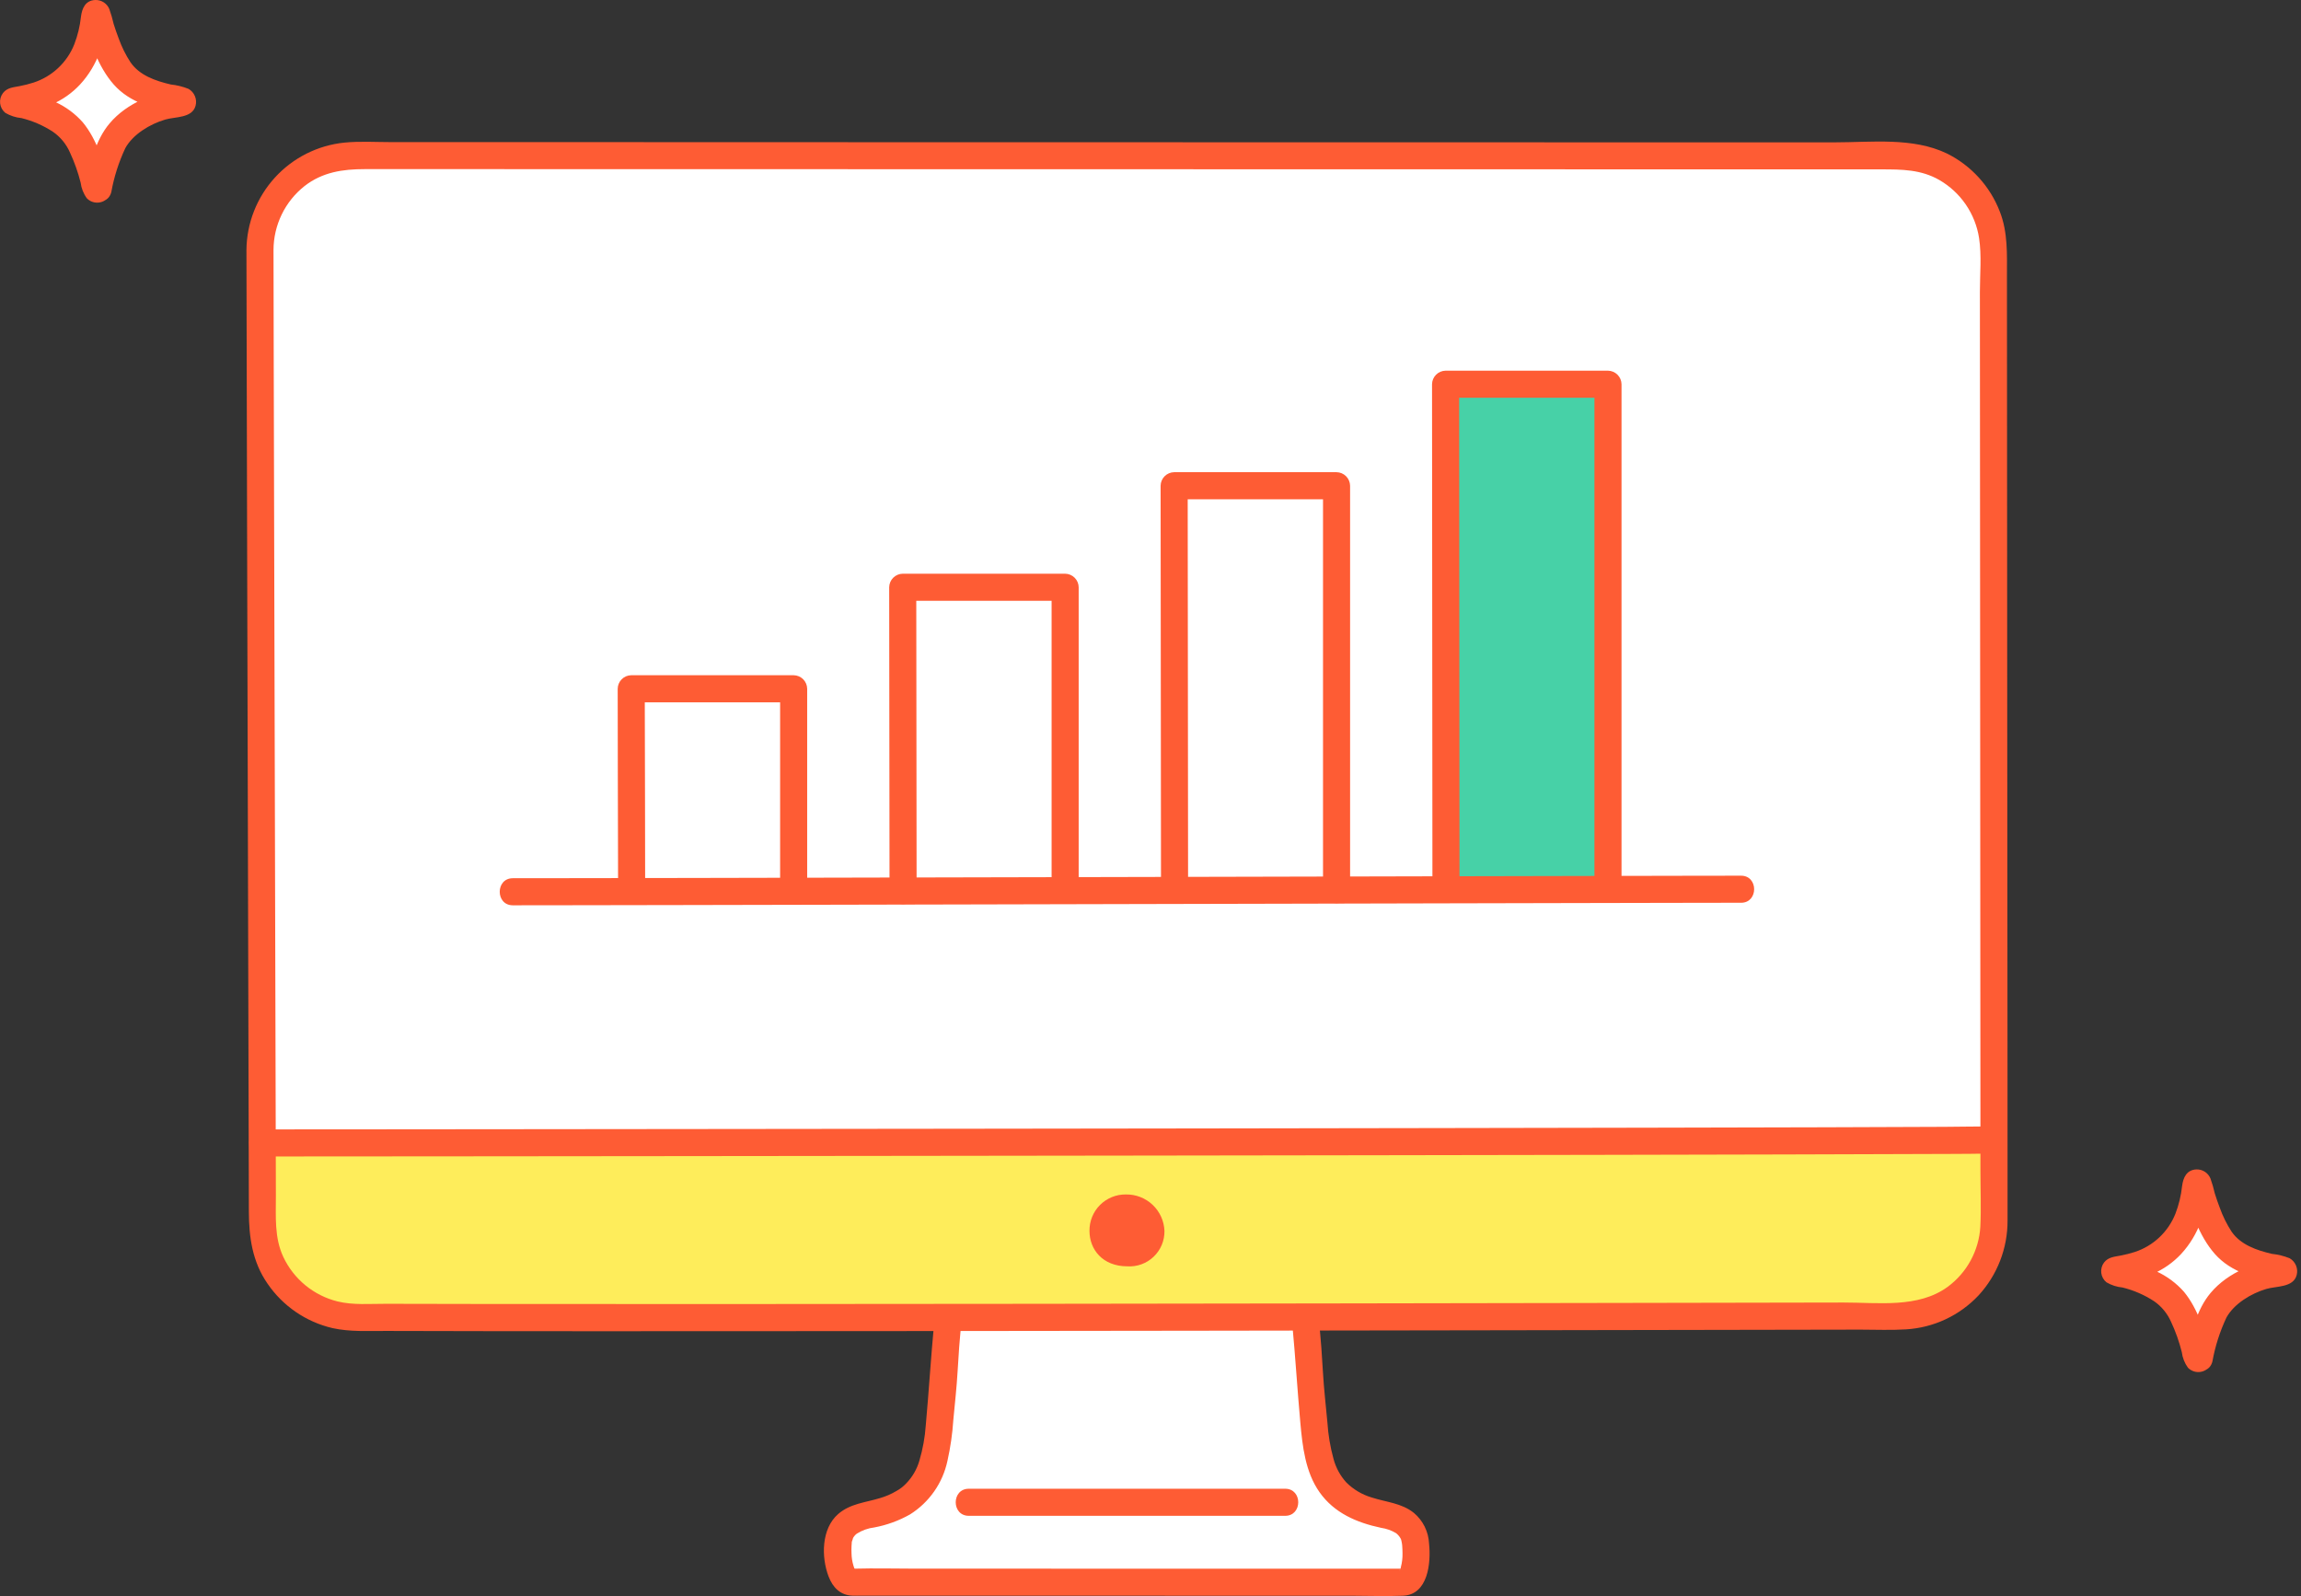 <svg width="209" height="145" viewBox="0 0 209 145" fill="none" xmlns="http://www.w3.org/2000/svg">
<rect x="0" y="0" width="209" height="145" fill="#333333" stroke="none"/>
<g clip-path="url(#clip0_31_832)">
<path d="M199.772 123.322C199.766 123.344 199.753 123.364 199.735 123.378C199.717 123.392 199.695 123.4 199.672 123.4C199.649 123.4 199.627 123.392 199.609 123.378C199.591 123.364 199.579 123.344 199.573 123.322C199.183 121.679 198.374 118.968 197.138 117.803C195.718 116.604 193.99 115.828 192.151 115.561C192.138 115.561 192.124 115.558 192.112 115.552C192.1 115.547 192.089 115.539 192.08 115.529C192.07 115.519 192.063 115.508 192.058 115.495C192.053 115.483 192.051 115.469 192.052 115.456C192.052 115.442 192.055 115.429 192.06 115.417C192.066 115.405 192.074 115.394 192.084 115.384C192.093 115.375 192.105 115.368 192.117 115.363C192.13 115.358 192.143 115.356 192.157 115.356C194.359 115.038 196.181 114.378 197.563 112.653C198.829 111.073 199.248 109.436 199.45 107.526C199.453 107.503 199.463 107.48 199.48 107.464C199.498 107.447 199.52 107.437 199.544 107.435C199.568 107.433 199.591 107.44 199.611 107.453C199.63 107.467 199.645 107.487 199.651 107.51C200.048 109.227 200.997 111.704 201.834 112.766C203.089 114.361 204.742 114.849 207.347 115.345C207.374 115.346 207.399 115.358 207.418 115.378C207.436 115.398 207.446 115.425 207.445 115.452C207.444 115.479 207.432 115.505 207.412 115.523C207.392 115.541 207.365 115.551 207.338 115.55C205.309 115.709 203.401 116.576 201.947 118C200.667 119.164 200.047 122.195 199.772 123.322Z" fill="white"/>
<path d="M8.926 17.109C8.92 17.131 8.908 17.151 8.889 17.165C8.871 17.18 8.849 17.187 8.826 17.187C8.803 17.187 8.781 17.18 8.763 17.165C8.745 17.151 8.732 17.131 8.726 17.109C8.337 15.465 7.528 12.755 6.292 11.589C4.872 10.391 3.144 9.614 1.305 9.348C1.291 9.347 1.278 9.344 1.266 9.339C1.253 9.333 1.242 9.326 1.233 9.316C1.224 9.306 1.217 9.294 1.212 9.282C1.207 9.269 1.205 9.256 1.205 9.243C1.205 9.229 1.208 9.216 1.214 9.204C1.219 9.191 1.227 9.18 1.237 9.171C1.247 9.162 1.258 9.154 1.271 9.15C1.283 9.145 1.297 9.143 1.31 9.143C3.513 8.825 5.335 8.165 6.716 6.44C7.983 4.858 8.401 3.222 8.606 1.312C8.608 1.288 8.618 1.266 8.636 1.249C8.653 1.232 8.675 1.221 8.699 1.22C8.724 1.218 8.748 1.224 8.767 1.238C8.787 1.252 8.801 1.273 8.807 1.296C9.204 3.013 10.153 5.49 10.99 6.553C12.245 8.147 13.898 8.635 16.503 9.131C16.53 9.132 16.555 9.144 16.574 9.164C16.592 9.184 16.602 9.211 16.601 9.238C16.6 9.265 16.588 9.291 16.568 9.309C16.548 9.327 16.521 9.337 16.494 9.336C14.465 9.495 12.557 10.362 11.103 11.786C9.822 12.95 9.202 15.982 8.926 17.109Z" fill="white"/>
<path d="M198.901 122.453L198.843 122.523L199.714 122.164H199.63L200.501 122.523L200.444 122.452L200.76 122.995C200.288 121.033 199.668 118.912 198.367 117.328C197.671 116.541 196.818 115.91 195.863 115.474C195.335 115.215 194.792 114.991 194.235 114.803C193.944 114.705 193.649 114.619 193.351 114.547C193.212 114.513 192.691 114.439 192.696 114.445L193.305 115.506V115.416L192.696 116.478C192.686 116.485 193.157 116.435 193.266 116.413C193.517 116.362 193.768 116.311 194.016 116.243C194.536 116.104 195.044 115.925 195.537 115.707C196.51 115.288 197.386 114.673 198.109 113.899C199.761 112.111 200.414 109.897 200.678 107.529L200.51 108.15L200.562 108.068L199.5 108.677L199.588 108.67L198.717 108.311L198.778 108.384L198.462 107.842C198.958 109.924 199.735 112.266 201.177 113.896C202.667 115.583 204.899 116.127 207.017 116.535L206.474 116.219L206.552 116.28L206.193 115.409L206.189 115.5L206.798 114.438L206.715 114.49L207.336 114.322C204.938 114.559 202.389 115.535 200.792 117.432C199.49 118.979 199.05 121.08 198.584 122.996C198.21 124.533 200.581 125.189 200.955 123.65C201.204 122.277 201.63 120.943 202.223 119.68C202.902 118.433 204.452 117.486 205.85 117.073C206.761 116.803 208.293 116.958 208.604 115.825C208.683 115.534 208.663 115.225 208.548 114.946C208.433 114.667 208.229 114.435 207.967 114.284C207.45 114.077 206.907 113.943 206.353 113.885C204.948 113.558 203.519 113.057 202.698 111.872C202.254 111.19 201.892 110.458 201.62 109.692C201.457 109.265 201.306 108.834 201.17 108.397C201.065 107.936 200.933 107.482 200.775 107.037C200.671 106.787 200.494 106.575 200.266 106.428C200.039 106.282 199.772 106.208 199.502 106.218C198.6 106.251 198.295 106.973 198.198 107.74C198.106 108.598 197.903 109.44 197.592 110.245C197.268 111.058 196.77 111.79 196.133 112.389C195.496 112.989 194.735 113.441 193.904 113.715C193.481 113.849 193.051 113.958 192.615 114.041C192.047 114.153 191.495 114.175 191.113 114.67C190.908 114.94 190.817 115.279 190.857 115.615C190.898 115.951 191.068 116.258 191.331 116.471C191.778 116.733 192.278 116.894 192.795 116.943C193.812 117.194 194.78 117.615 195.656 118.188C196.334 118.659 196.868 119.308 197.199 120.064C197.611 120.945 197.937 121.863 198.172 122.806C198.235 123.32 198.428 123.809 198.732 124.228C198.857 124.355 199.007 124.456 199.173 124.524C199.338 124.592 199.516 124.625 199.694 124.622C199.873 124.619 200.049 124.579 200.212 124.505C200.375 124.432 200.521 124.326 200.641 124.193C200.864 123.959 200.987 123.647 200.987 123.324C200.987 123.001 200.864 122.69 200.641 122.455C200.41 122.226 200.097 122.097 199.772 122.096C199.446 122.096 199.133 122.224 198.901 122.453Z" fill="#FE5C34"/>
<path d="M8.056 16.238L7.999 16.308L8.869 15.95H8.785L9.656 16.308L9.598 16.238L9.915 16.78C9.444 14.818 8.823 12.697 7.522 11.113C6.827 10.327 5.973 9.695 5.018 9.26C4.491 9.001 3.947 8.777 3.39 8.589C3.099 8.49 2.804 8.405 2.506 8.332C2.367 8.299 1.846 8.224 1.851 8.23L2.459 9.289V9.199L1.851 10.261C1.841 10.268 2.312 10.217 2.421 10.196C2.672 10.145 2.923 10.091 3.171 10.026C3.691 9.887 4.2 9.708 4.692 9.49C5.665 9.072 6.541 8.457 7.264 7.683C8.916 5.896 9.572 3.682 9.833 1.314L9.666 1.935L9.717 1.853L8.657 2.459L8.745 2.452L7.874 2.093L7.936 2.166L7.619 1.624C8.115 3.705 8.892 6.048 10.334 7.678C11.824 9.365 14.055 9.909 16.174 10.317L15.631 10.001L15.708 10.062L15.35 9.191L15.346 9.282L15.955 8.22L15.873 8.272L16.493 8.104C14.095 8.341 11.546 9.317 9.949 11.214C8.647 12.761 8.208 14.861 7.741 16.778C7.367 18.314 9.739 18.971 10.112 17.432C10.361 16.059 10.787 14.725 11.38 13.461C12.059 12.217 13.608 11.269 15.009 10.859C15.919 10.59 17.451 10.744 17.762 9.612C17.841 9.32 17.821 9.011 17.705 8.733C17.59 8.454 17.385 8.222 17.124 8.072C16.607 7.865 16.064 7.731 15.51 7.673C14.104 7.345 12.674 6.844 11.854 5.659C11.41 4.978 11.048 4.246 10.775 3.479C10.613 3.052 10.463 2.621 10.326 2.185C10.221 1.724 10.089 1.27 9.931 0.825C9.828 0.574 9.651 0.36 9.423 0.212C9.196 0.065 8.928 -0.009 8.657 -3.44422e-05C7.754 0.033 7.45 0.756 7.353 1.522C7.262 2.38 7.058 3.222 6.747 4.027C6.424 4.84 5.925 5.572 5.288 6.171C4.651 6.771 3.89 7.223 3.059 7.497C2.636 7.632 2.206 7.741 1.77 7.824C1.202 7.934 0.651 7.957 0.268 8.453C0.064 8.723 -0.028 9.061 0.012 9.397C0.053 9.733 0.223 10.04 0.486 10.253C0.934 10.515 1.433 10.677 1.95 10.726C2.967 10.977 3.935 11.398 4.812 11.971C5.489 12.442 6.022 13.091 6.352 13.847C6.763 14.728 7.089 15.647 7.325 16.59C7.389 17.104 7.583 17.593 7.889 18.011C8.014 18.139 8.163 18.24 8.329 18.308C8.494 18.375 8.672 18.409 8.851 18.405C9.029 18.402 9.205 18.363 9.368 18.289C9.531 18.215 9.677 18.109 9.798 17.977C10.02 17.742 10.143 17.431 10.143 17.107C10.143 16.784 10.02 16.473 9.798 16.238C9.566 16.009 9.253 15.88 8.927 15.88C8.601 15.88 8.288 16.009 8.056 16.238Z" fill="#FE5C34"/>
<path d="M27.524 15.5C28.906 14.606 30.518 14.132 32.164 14.135C59.886 14.139 143.468 14.155 172.512 14.159C173.634 14.158 174.746 14.379 175.783 14.808C176.82 15.237 177.762 15.867 178.556 16.66C179.35 17.453 179.98 18.395 180.41 19.432C180.84 20.469 181.061 21.58 181.061 22.703C181.071 39.939 181.099 80.521 181.109 103.539H180.935C178.548 103.677 35.891 103.811 23.853 103.811H23.819C23.763 81.309 23.648 41.495 23.614 22.704C23.61 21.272 23.966 19.862 24.649 18.603C25.332 17.344 26.321 16.277 27.524 15.5Z" fill="white"/>
<path d="M83.629 143.708H77.362C76.03 143.708 75.906 140.168 76.312 139.291C76.718 138.413 77.521 137.849 78.911 137.584C83.726 136.668 84.918 134.068 85.318 129.461C85.489 127.487 85.666 126.261 85.763 124.294C85.826 123.021 85.937 121.601 86.127 119.667C96.787 119.657 107.868 119.642 118.548 119.626C118.739 121.581 118.851 123.012 118.914 124.294C119.011 126.261 119.188 127.487 119.36 129.461C119.759 134.068 120.952 136.668 125.767 137.584C127.157 137.849 127.959 138.413 128.366 139.291C128.772 140.168 128.832 143.718 127.466 143.718C125.424 143.717 96.822 143.71 83.629 143.708Z" fill="white"/>
<path d="M28.543 118.736C29.724 119.331 31.028 119.642 32.351 119.645C59.726 119.75 144.564 119.579 172.579 119.531C174.845 119.528 177.017 118.626 178.618 117.023C180.218 115.419 181.117 113.245 181.115 110.979C181.115 108.797 181.115 106.293 181.109 103.537H180.935C178.548 103.675 35.891 103.809 23.853 103.809H23.819C23.825 106.515 23.83 108.971 23.835 111.11C23.838 112.693 24.279 114.243 25.11 115.589C25.941 116.935 27.13 118.025 28.543 118.736Z" fill="#FEED5B"/>
<path d="M87.719 143.709H77.362C76.03 143.709 75.906 140.169 76.312 139.291C76.718 138.413 77.521 137.849 78.911 137.585C80.033 137.402 81.114 137.018 82.1 136.452C92.935 136.452 112.08 136.452 122.58 136.452C123.565 137.02 124.645 137.404 125.767 137.586C127.157 137.851 127.959 138.415 128.366 139.293C128.772 140.171 128.832 143.72 127.466 143.72L87.719 143.709Z" fill="white"/>
<path d="M117.373 120.207C117.657 123.207 117.838 126.215 118.109 129.217C118.304 131.373 118.565 133.703 119.847 135.526C121.178 137.421 123.235 138.302 125.44 138.769C125.923 138.839 126.388 139.004 126.806 139.255C126.967 139.382 127.103 139.538 127.205 139.716C127.283 139.824 127.323 140.094 127.232 139.746C127.254 139.83 127.283 139.912 127.301 139.997C127.325 140.099 127.342 140.199 127.357 140.301C127.32 140.056 127.357 140.319 127.361 140.381C127.376 140.617 127.391 140.853 127.39 141.091C127.399 141.505 127.351 141.919 127.245 142.32C127.216 142.446 127.21 142.631 127.116 142.635L127.196 142.542L127.135 142.61L127.249 142.529C127.133 142.597 127.154 142.59 127.313 142.507C127.46 142.405 127.467 142.493 127.27 142.484C127.036 142.473 126.8 142.484 126.566 142.484H124.012H115.56L92.94 142.479H83.21C81.349 142.479 79.479 142.427 77.618 142.479C77.425 142.484 77.328 142.398 77.519 142.502C77.669 142.584 77.663 142.506 77.707 142.631C77.674 142.537 77.596 142.444 77.553 142.351C77.642 142.551 77.53 142.248 77.517 142.2C77.408 141.84 77.35 141.467 77.344 141.091C77.334 140.875 77.333 140.659 77.344 140.443C77.349 140.324 77.358 140.205 77.368 140.087C77.396 139.773 77.322 140.254 77.384 140C77.407 139.907 77.55 139.576 77.439 139.781C77.524 139.593 77.654 139.429 77.818 139.304C78.302 138.997 78.85 138.802 79.42 138.734C80.557 138.52 81.651 138.121 82.658 137.552C83.52 137.011 84.264 136.302 84.848 135.468C85.432 134.635 85.842 133.692 86.055 132.697C86.329 131.474 86.508 130.232 86.59 128.981C86.727 127.499 86.897 126.022 86.981 124.535C87.06 123.09 87.168 121.647 87.304 120.207C87.302 119.881 87.171 119.57 86.941 119.34C86.711 119.11 86.4 118.98 86.074 118.977C85.751 118.984 85.442 119.116 85.213 119.345C84.984 119.574 84.852 119.883 84.845 120.207C84.554 123.288 84.369 126.377 84.088 129.46C84.013 130.543 83.82 131.614 83.512 132.655C83.288 133.443 82.871 134.164 82.297 134.75C82.041 135.021 81.743 135.25 81.415 135.428C80.952 135.704 80.456 135.919 79.938 136.068C78.606 136.477 77.231 136.563 76.132 137.516C74.604 138.843 74.582 141.419 75.262 143.193C75.643 144.186 76.327 144.897 77.438 144.934C77.706 144.944 77.975 144.934 78.243 144.934H81.004H89.921L113.289 144.939H122.726C124.288 144.939 125.864 145.002 127.425 144.939C129.719 144.848 129.986 141.951 129.801 140.196C129.776 139.663 129.641 139.141 129.405 138.663C129.168 138.185 128.836 137.761 128.428 137.418C127.301 136.511 125.909 136.445 124.586 136.012C123.721 135.757 122.933 135.29 122.293 134.654C121.738 134.046 121.337 133.312 121.126 132.516C120.827 131.436 120.641 130.328 120.569 129.21C120.432 127.689 120.25 126.172 120.164 124.646C120.079 123.16 119.974 121.681 119.833 120.2C119.825 119.877 119.693 119.569 119.464 119.34C119.235 119.111 118.927 118.979 118.604 118.971C118.279 118.973 117.967 119.103 117.737 119.333C117.507 119.563 117.377 119.875 117.375 120.2L117.373 120.207Z" fill="#FE5C34"/>
<path d="M87.996 137.679H116.733C118.314 137.679 118.317 135.22 116.733 135.22H87.996C86.414 135.22 86.411 137.679 87.996 137.679Z" fill="#FE5C34"/>
<path d="M22.385 22.704C22.4 31.008 22.419 39.311 22.442 47.615C22.469 57.728 22.495 67.841 22.522 77.955C22.547 86.933 22.57 95.91 22.592 104.888L22.604 110.029C22.61 112.375 22.921 114.601 24.292 116.58C25.685 118.624 27.795 120.07 30.204 120.631C31.787 120.981 33.442 120.882 35.053 120.887C41.615 120.906 48.178 120.914 54.74 120.912C63.277 120.914 71.816 120.911 80.355 120.902C89.767 120.892 99.18 120.881 108.594 120.868C117.778 120.856 126.963 120.842 136.147 120.826C144.026 120.813 151.905 120.799 159.784 120.785L168.992 120.769C170.365 120.769 171.758 120.832 173.129 120.744C175.631 120.592 177.981 119.493 179.702 117.67C181.415 115.812 182.36 113.374 182.346 110.847C182.352 109.196 182.346 107.544 182.346 105.893C182.344 101.865 182.342 97.838 182.34 93.81L182.317 64.542C182.311 55.097 182.305 45.653 182.299 36.209C182.297 32.501 182.294 28.791 182.292 25.083C182.292 23.105 182.384 21.121 181.653 19.243C180.771 16.933 179.052 15.04 176.838 13.941C173.74 12.45 169.974 12.931 166.62 12.93H156.519L131.734 12.926L103.529 12.921L75.245 12.916L50.223 12.908H39.944H35.53C34.128 12.908 32.684 12.815 31.288 12.952C28.863 13.196 26.615 14.327 24.972 16.126C23.329 17.926 22.408 20.268 22.385 22.704C22.367 24.287 24.826 24.288 24.843 22.704C24.846 21.587 25.101 20.485 25.588 19.48C26.076 18.474 26.785 17.592 27.661 16.899C29.288 15.632 31.13 15.362 33.125 15.362H41.606L63.927 15.366L90.7 15.371L118.939 15.376L145.265 15.38L166.687 15.384H170.871C172.726 15.384 174.481 15.391 176.147 16.348C177.104 16.901 177.926 17.661 178.551 18.573C179.176 19.485 179.589 20.525 179.759 21.618C180.001 23.197 179.833 24.913 179.834 26.509C179.839 34.79 179.844 43.071 179.85 51.352L179.868 80.811C179.873 89.327 179.878 97.843 179.884 106.359C179.884 108.039 179.957 109.74 179.875 111.416C179.811 112.489 179.512 113.536 178.999 114.481C178.485 115.426 177.77 116.247 176.904 116.884C174.225 118.838 170.59 118.302 167.453 118.307L146.837 118.344C138.253 118.359 129.669 118.373 121.086 118.387C111.811 118.401 102.537 118.413 93.263 118.424C84.309 118.434 75.356 118.441 66.402 118.445C58.858 118.448 51.313 118.446 43.769 118.438C40.864 118.435 37.959 118.429 35.054 118.422C33.608 118.417 32.064 118.555 30.653 118.206C29.587 117.941 28.593 117.442 27.744 116.746C26.894 116.05 26.21 115.173 25.74 114.18C24.908 112.419 25.063 110.492 25.058 108.599C25.054 106.862 25.05 105.126 25.046 103.389C25.035 99.171 25.025 94.954 25.013 90.737C24.988 80.906 24.962 71.076 24.935 61.246C24.91 51.917 24.887 42.588 24.864 33.259C24.855 29.742 24.849 26.224 24.843 22.704C24.838 21.122 22.379 21.119 22.385 22.704Z" fill="#FE5C34"/>
<path d="M23.819 105.04C26.145 105.04 28.471 105.039 30.796 105.036C35.131 105.033 39.466 105.03 43.801 105.026C49.608 105.02 55.416 105.015 61.223 105.009C68.037 105.002 74.852 104.994 81.666 104.987C88.928 104.978 96.191 104.969 103.453 104.959C110.682 104.95 117.912 104.939 125.141 104.928C131.831 104.918 138.522 104.907 145.212 104.894C150.858 104.883 156.504 104.871 162.15 104.857C166.258 104.846 170.366 104.833 174.473 104.818C176.504 104.809 178.537 104.815 180.569 104.778C180.75 104.775 180.931 104.768 181.112 104.768C182.694 104.768 182.697 102.31 181.112 102.31C179.605 102.31 178.098 102.341 176.591 102.349C172.941 102.368 169.291 102.381 165.641 102.389C160.327 102.403 155.013 102.416 149.699 102.426C143.192 102.439 136.684 102.451 130.176 102.461C123.03 102.473 115.884 102.484 108.739 102.494C101.438 102.503 94.137 102.513 86.837 102.522L65.989 102.545L47.708 102.563C42.961 102.568 38.215 102.572 33.468 102.576C30.612 102.578 27.755 102.579 24.899 102.581H23.819C22.237 102.581 22.235 105.04 23.819 105.04Z" fill="#FE5C34"/>
<path d="M105.768 111.802C105.775 112.24 105.691 112.673 105.522 113.077C105.353 113.48 105.102 113.844 104.786 114.146C104.47 114.448 104.095 114.681 103.684 114.832C103.274 114.982 102.836 115.046 102.4 115.019C100.129 115.019 98.958 113.468 98.958 111.801C98.952 111.365 99.034 110.931 99.198 110.527C99.362 110.123 99.605 109.755 99.914 109.447C100.222 109.138 100.59 108.895 100.994 108.73C101.398 108.566 101.831 108.485 102.268 108.491C103.168 108.476 104.039 108.814 104.693 109.433C105.348 110.052 105.734 110.902 105.768 111.802Z" fill="#FE5C34"/>
<path d="M57.339 64.632C57.349 69.147 57.371 79.518 57.371 80.984C61.54 80.976 66.553 80.966 72.087 80.954C72.087 78.924 72.087 63.44 72.087 62.559H57.335C57.336 62.688 57.337 63.466 57.339 64.632Z" fill="white"/>
<path d="M81.998 56.062C81.998 54.479 81.995 53.459 81.995 53.339H96.747V80.9L82.025 80.933C82.025 79.124 82.005 62.675 81.998 56.062Z" fill="white"/>
<path d="M106.651 47.113C106.651 45.338 106.651 44.227 106.651 44.119H121.4V80.843L106.683 80.877C106.684 78.551 106.66 55.471 106.651 47.113Z" fill="white"/>
<path d="M131.307 40.94C131.307 37.381 131.302 35.041 131.302 34.896H146.055V80.786C141.871 80.794 136.859 80.806 131.338 80.818C131.337 78.135 131.317 52.788 131.307 40.94Z" fill="#47D1A7"/>
<path d="M58.6 80.99C58.6 75.627 58.579 70.265 58.568 64.905C58.566 64.124 58.565 63.343 58.564 62.561L57.334 63.791H72.087L70.858 62.561V80.961C70.858 82.543 73.316 82.545 73.316 80.961V62.559C73.312 62.235 73.181 61.925 72.951 61.695C72.721 61.465 72.411 61.334 72.087 61.33H57.334C57.01 61.334 56.7 61.465 56.47 61.695C56.241 61.925 56.11 62.235 56.105 62.559C56.105 67.717 56.127 72.874 56.136 78.032C56.138 79.018 56.14 80.004 56.141 80.99C56.141 82.571 58.6 82.574 58.6 80.99Z" fill="#FE5C34"/>
<path d="M83.255 80.938C83.255 77.569 83.251 74.2 83.244 70.83L83.228 56.758C83.228 55.618 83.226 54.478 83.224 53.339L81.995 54.568H96.747L95.517 53.339V80.907C95.517 82.489 97.976 82.492 97.976 80.907V53.339C97.972 53.014 97.841 52.704 97.611 52.475C97.382 52.245 97.072 52.114 96.747 52.11H81.995C81.67 52.114 81.36 52.245 81.13 52.475C80.901 52.704 80.77 53.014 80.765 53.339C80.765 56.331 80.769 59.324 80.775 62.317C80.781 67.113 80.787 71.909 80.792 76.705C80.792 78.116 80.793 79.527 80.796 80.938C80.796 82.52 83.255 82.523 83.255 80.938Z" fill="#FE5C34"/>
<path d="M107.914 80.882C107.914 76.374 107.909 71.867 107.901 67.359C107.895 61.108 107.889 54.856 107.882 48.604C107.882 47.109 107.88 45.614 107.878 44.119L106.648 45.348H121.4L120.17 44.119V80.846C120.17 82.428 122.629 82.43 122.629 80.846V44.119C122.624 43.794 122.493 43.484 122.264 43.255C122.034 43.025 121.724 42.894 121.4 42.889H106.647C106.323 42.894 106.013 43.025 105.783 43.255C105.554 43.484 105.423 43.794 105.418 44.119C105.418 48.109 105.422 52.099 105.43 56.09C105.436 62.486 105.443 68.882 105.449 75.278C105.451 77.146 105.453 79.014 105.454 80.882C105.454 82.464 107.913 82.466 107.913 80.882H107.914Z" fill="#FE5C34"/>
<path d="M132.566 80.826C132.566 75.189 132.562 69.552 132.554 63.915C132.548 56.09 132.541 48.266 132.535 40.442C132.535 38.594 132.533 36.746 132.531 34.899L131.301 36.128H146.054L144.824 34.899V80.79C144.824 82.371 147.283 82.374 147.283 80.79V34.899C147.278 34.574 147.147 34.264 146.918 34.034C146.688 33.805 146.378 33.674 146.054 33.669H131.301C130.977 33.674 130.667 33.805 130.437 34.034C130.207 34.264 130.076 34.574 130.072 34.899C130.072 39.857 130.076 44.816 130.084 49.774C130.09 57.788 130.097 65.802 130.103 73.816C130.105 76.152 130.107 78.489 130.108 80.826C130.108 82.407 132.566 82.41 132.566 80.826Z" fill="#FE5C34"/>
<path d="M158.143 79.538C156.579 79.538 155.016 79.54 153.453 79.544C150.638 79.549 147.823 79.555 145.008 79.561C141.251 79.569 137.497 79.577 133.745 79.585L120.426 79.616L105.985 79.649L91.296 79.682L77.239 79.713C73.076 79.723 68.912 79.731 64.749 79.74C61.358 79.747 57.968 79.753 54.577 79.759C52.273 79.763 49.97 79.766 47.667 79.768H46.578C44.996 79.768 44.993 82.227 46.578 82.227C48.572 82.227 50.565 82.225 52.559 82.22L62.016 82.204C66.014 82.196 70.011 82.188 74.008 82.179L87.778 82.149L102.393 82.115L116.976 82.082L130.648 82.05L142.477 82.024L151.706 82.005C153.602 82.001 155.497 81.999 157.392 81.996H158.142C159.724 81.996 159.727 79.538 158.142 79.538H158.143Z" fill="#FE5C34"/>
</g>
<defs>
<clipPath id="clip0_31_832">
<rect width="208.653" height="144.974" fill="white"/>
</clipPath>
</defs>
</svg>
